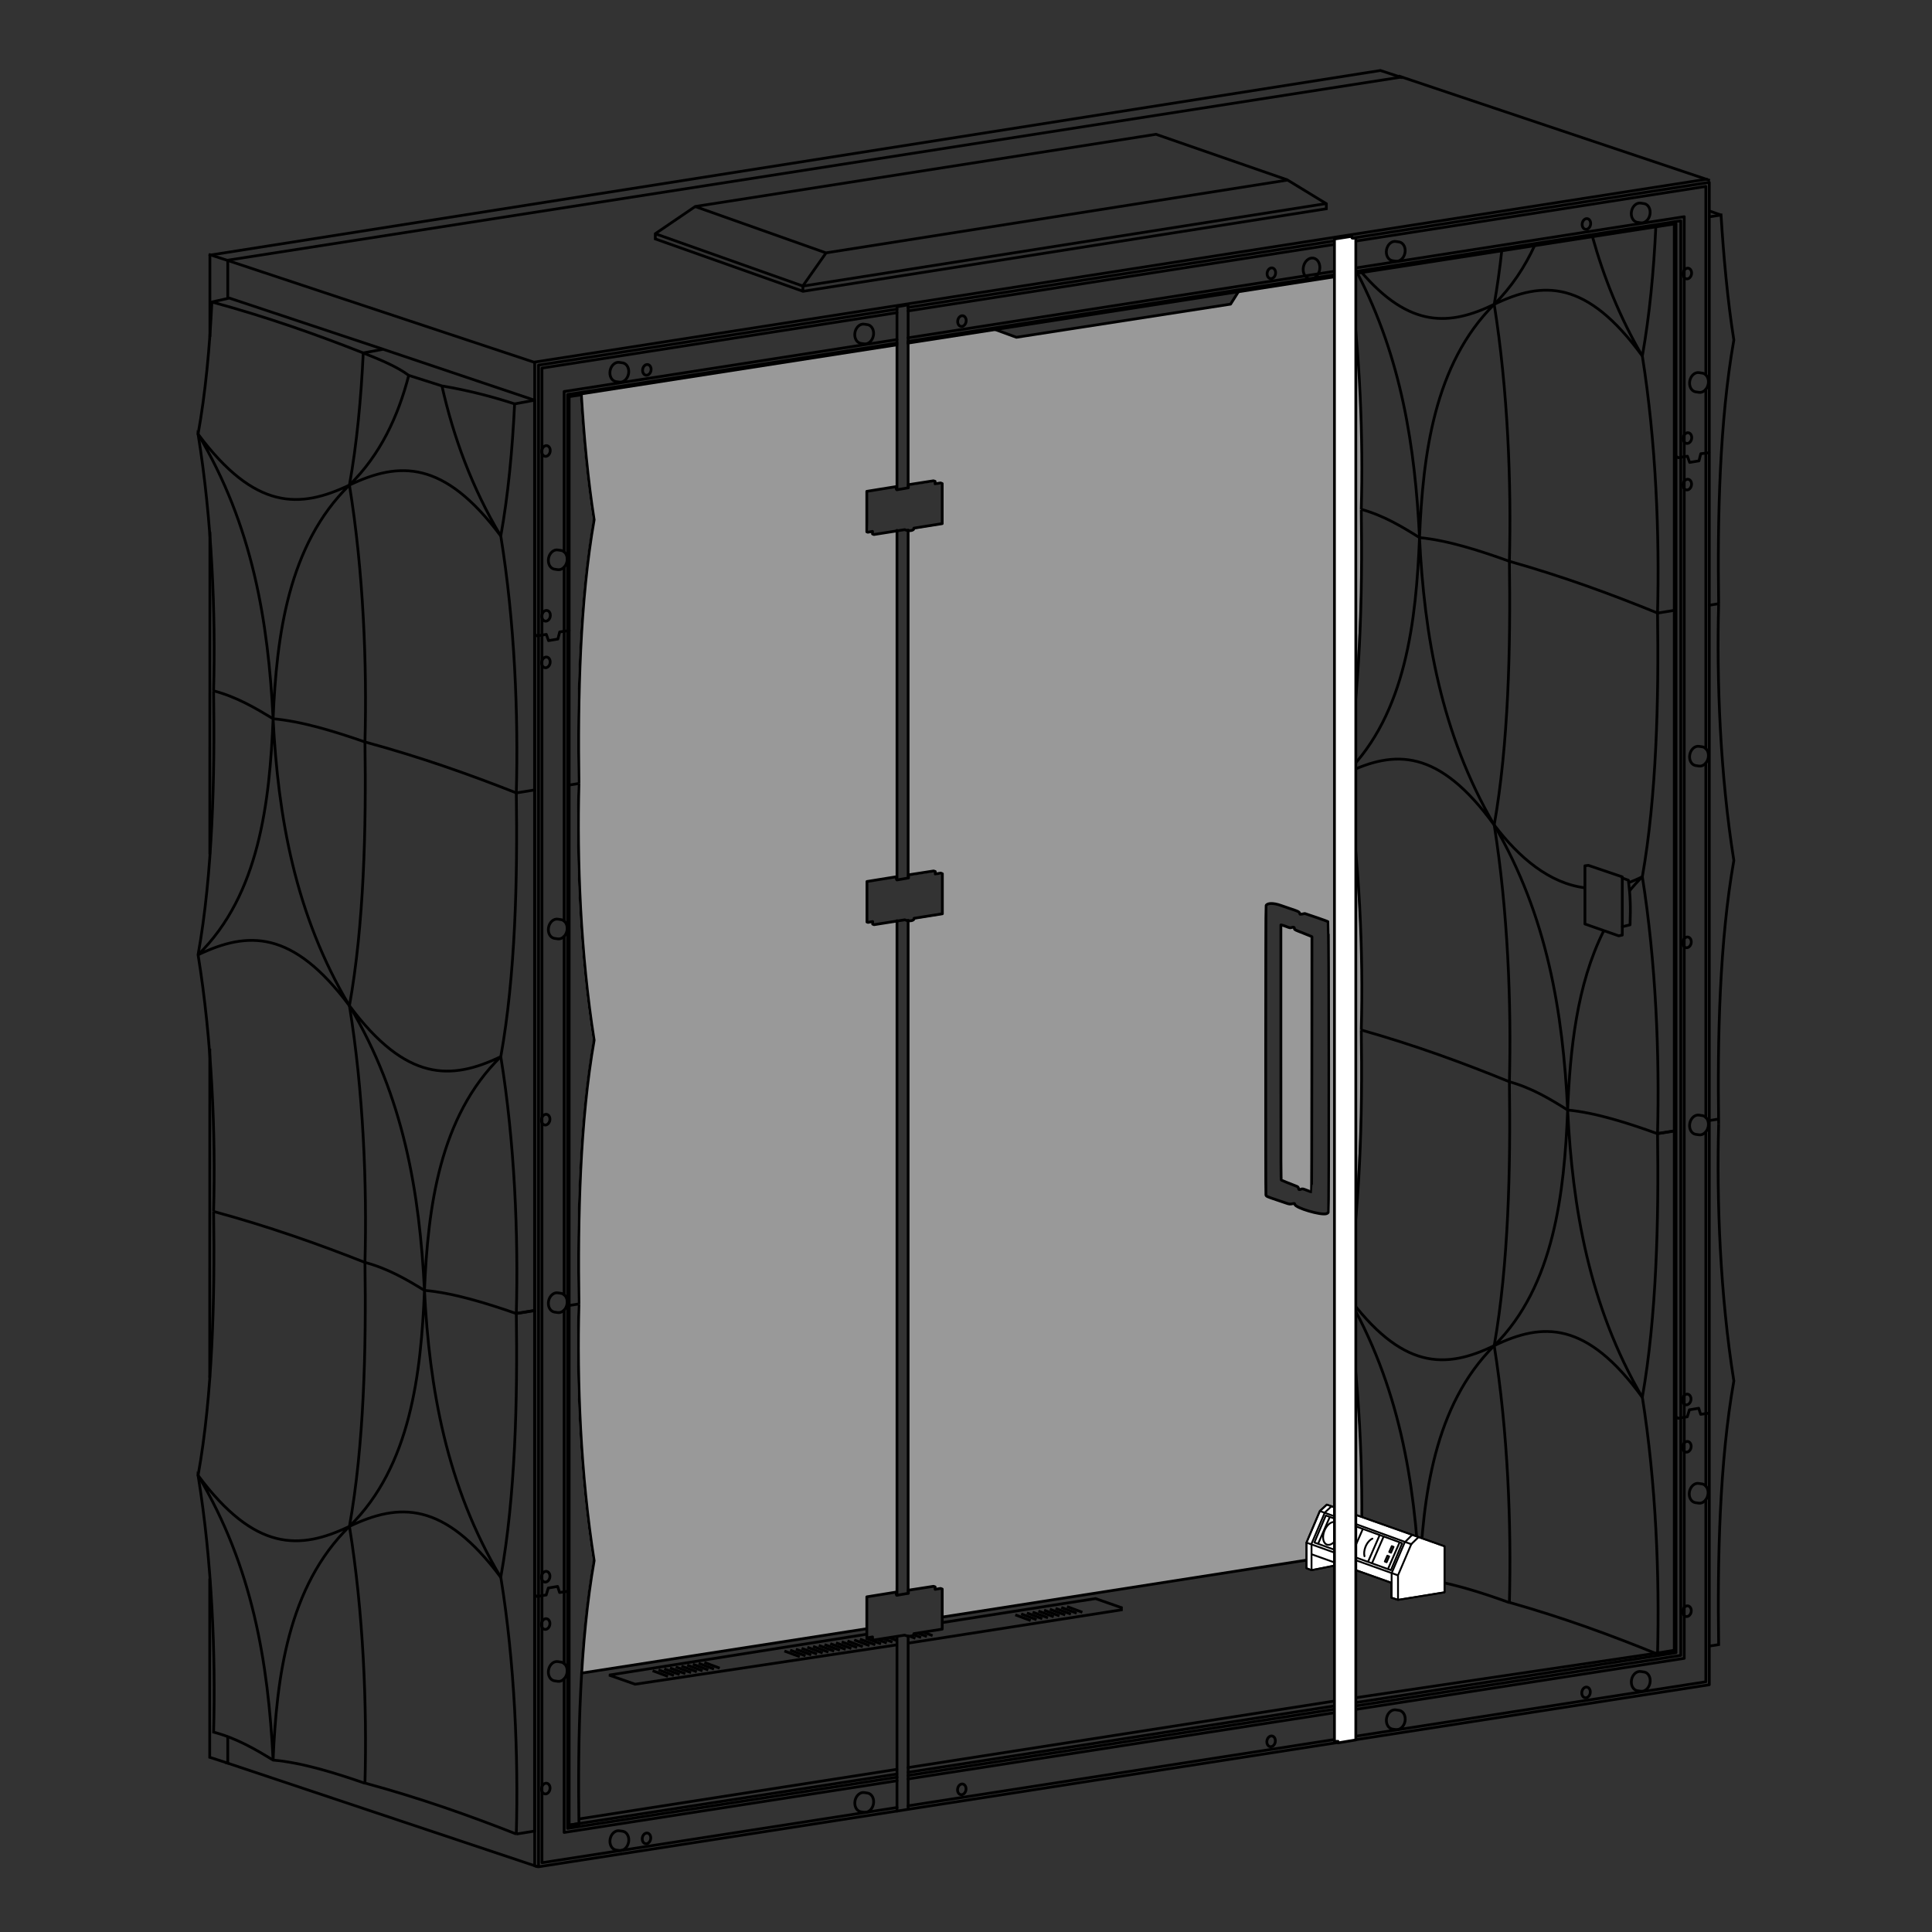<?xml version="1.0" encoding="UTF-8" standalone="no"?>
<!-- Created with Inkscape (http://www.inkscape.org/) -->

<svg
   width="210mm"
   height="210mm"
   viewBox="0 0 210 210"
   version="1.1"
   id="svg5"
   xml:space="preserve"
   xmlns="http://www.w3.org/2000/svg"
   xmlns:svg="http://www.w3.org/2000/svg"><rect x="0" y="0" width="210" height="210" fill="#333333" stroke="none"/><defs
     id="defs2"><rect
       x="13212.5"
       y="-1625"
       width="5687.5"
       height="1537.5"
       id="rect51593" /><rect
       x="13212.5"
       y="-1625"
       width="5687.5"
       height="1537.5"
       id="rect51593-3" /><rect
       x="13212.5"
       y="-1625"
       width="5687.5"
       height="1537.5"
       id="rect51593-0" /><rect
       x="13212.5"
       y="-1625"
       width="5687.5"
       height="1537.5"
       id="rect51593-6" /><rect
       x="13212.5"
       y="-1625"
       width="5687.5"
       height="1537.5"
       id="rect51593-7" /><rect
       x="13212.5"
       y="-1625"
       width="5687.5"
       height="1537.5"
       id="rect51593-01" /><pattern
       id="EMFhbasepattern"
       patternUnits="userSpaceOnUse"
       width="6"
       height="6"
       x="0"
       y="0" /></defs><g
     id="g20"
     transform="translate(-2286.31,-3246.046)"><path
       style="fill:none;stroke:#000000;stroke-width:0.3;stroke-linecap:butt;stroke-linejoin:miter;stroke-miterlimit:4;stroke-dasharray:none;stroke-opacity:1"
       d="m 2311.183,3437.729 -2.078,-0.673 v -19.425 m 0,-21.841 0.01,-35.754 m 0,-21.136 0.01,-35.049 m 0,-21.185 v -8.89 l 127.233,-20.067 2.406,0.794"
       id="path9099-0-5-05-8-9-9-3-8" /><path
       style="fill:none;stroke:#000000;stroke-width:0.3;stroke-linecap:butt;stroke-linejoin:miter;stroke-miterlimit:4;stroke-dasharray:none;stroke-opacity:1"
       d="m 2471.984,3311.847 1.136,-0.182"
       id="path40147-0-3-22-9-0-45-9-5-2-6-3-6-56" /><path
       style="fill:none;stroke:#000000;stroke-width:0.3;stroke-linecap:butt;stroke-linejoin:miter;stroke-miterlimit:4;stroke-dasharray:none;stroke-opacity:1"
       d="m 2473.12,3311.665 c -0.226,8.405 0.165,18.553 1.651,27.91 -1.547,8.781 -1.792,19.288 -1.651,28.661"
       id="path39215-0-9-7-3-6-0-1-2-6-2-2-2-4-7-5" /><path
       style="fill:none;stroke:#000000;stroke-width:0.3;stroke-linecap:butt;stroke-linejoin:miter;stroke-miterlimit:4;stroke-dasharray:none;stroke-opacity:1"
       d="m 2472.05,3367.851 1.106,-0.177"
       id="path40147-0-3-22-9-0-45-0-2-6-5-4-9-1-8" /><path
       style="fill:none;stroke:#000000;stroke-width:0.3;stroke-linecap:butt;stroke-linejoin:miter;stroke-miterlimit:4;stroke-dasharray:none;stroke-opacity:1"
       d="m 2472.014,3424.984 1.106,-0.177 c -0.141,-9.373 0.104,-19.88 1.651,-28.661 -1.486,-9.356 -1.877,-19.504 -1.651,-27.91"
       id="path40147-0-3-22-9-0-45-0-2-0-5-6-1-4-4-3" /><path
       style="fill:none;stroke:#000000;stroke-width:0.3;stroke-linecap:butt;stroke-linejoin:miter;stroke-miterlimit:4;stroke-dasharray:none;stroke-opacity:1"
       d="m 2473.12,3311.665 c -0.141,-9.373 0.104,-19.88 1.651,-28.661 -0.679,-4.274 -1.125,-9.222 -1.392,-13.584 l -1.365,0.204"
       id="path39215-0-9-7-3-6-0-1-70-4-5-0-9-7-7-4-9" /><path
       style="fill:none;stroke:#000000;stroke-width:0.3;stroke-linecap:butt;stroke-linejoin:miter;stroke-miterlimit:4;stroke-dasharray:none;stroke-opacity:1"
       d="m 2473.379,3269.42 -1.351,-0.474"
       id="path3335-6-2-0-6-4-6-4-4" /><path
       id="path6431-6-2-70-0-6-2-6-7-6-1"
       style="fill:#999999;fill-opacity:1;stroke:none;stroke-width:0.3;stroke-linecap:round;stroke-linejoin:round;stroke-miterlimit:4;stroke-dasharray:none"
       d="m 2432.588,3275.912 -0.123,139.188 1.802,-0.478 c 0.229,-8.371 -0.394,-19.029 -1.88,-28.386 1.547,-8.781 1.972,-18.881 1.832,-28.265 0.226,-8.416 -0.346,-18.971 -1.832,-28.328 1.547,-8.781 1.972,-18.881 1.832,-28.265 0.207,-7.713 0.29,-15.341 -1.346,-25.487 -4.469,-0.2 -0.235,1.44 -0.284,0.02 z m -1.253,0.263 -10.588,1.673 -0.707,1.275 -23.272,3.659 -2.317,-0.845 -9.348,1.44 -0.046,15.747 0.02,0.054 v -0.335 l 2.728,-0.423 0.176,0.06 v 0.269 l 0.597,-0.099 0.177,0.071 v 4.353 l -3.079,0.49 -0.621,0.264 v 37.715 l 0.04,0.045 v -0.335 l 2.728,-0.424 0.176,0.06 v 0.269 l 0.597,-0.099 0.176,0.071 v 4.353 l -3.078,0.49 -0.646,0.273 0.015,72.718 2.776,-0.471 0.082,0.364 0.716,-0.074 0.018,3.09 42.689,-6.674 z m -47.463,7.406 -34.516,5.296 c 0.285,4.327 0.718,9.456 1.397,13.729 -1.547,8.781 -1.792,19.288 -1.651,28.661 -0.226,8.405 0.165,18.553 1.651,27.909 -1.547,8.781 -1.792,19.288 -1.651,28.661 -0.226,8.405 0.165,18.553 1.651,27.91 -0.683,3.875 -1.068,7.862 -1.333,12.167 l 31.015,-4.856 0.124,-3.363 3.095,-0.575 0.231,-13.23 -0.04,-59.661 -2.645,0.371 v -0.315 l -0.619,0.089 v -4.444 l 3.199,-0.516 0.064,-37.61 -2.504,0.396 -0.152,-0.337 -0.517,0.146 -0.102,-4.5 3.199,-0.516 z m 40.464,60.658 c 0.279,0 0.64,0.061 1.03,0.197 0.296,0.104 0.665,0.231 0.82,0.283 1.243,0.419 1.205,0.399 1.284,0.672 0.01,0.026 0.114,0.022 0.272,-0.01 l 0.259,-0.053 1.248,0.421 c 0.686,0.232 1.268,0.446 1.292,0.475 0.067,0.082 0.082,31.41 0.015,31.57 -0.033,0.077 -0.1,0.129 -0.215,0.163 -0.608,0.183 -3.343,-0.627 -3.423,-1.014 -0.022,-0.107 -0.036,-0.114 -0.163,-0.088 -0.373,0.078 -0.415,0.074 -0.817,-0.065 -0.224,-0.078 -0.677,-0.231 -1.006,-0.34 -1.004,-0.334 -1.117,-0.385 -1.147,-0.515 -0.051,-0.228 -0.036,-31.353 0.015,-31.474 0.061,-0.144 0.257,-0.218 0.536,-0.223 z m 1.155,2.374 v 13.849 c 0,13.143 0,13.851 0.057,13.89 0.032,0.023 0.293,0.133 0.582,0.244 0.288,0.112 0.62,0.242 0.737,0.29 0.117,0.048 0.275,0.112 0.352,0.141 0.113,0.043 0.149,0.083 0.187,0.212 0.054,0.183 0.044,0.179 0.272,0.098 0.167,-0.06 0.188,-0.056 0.639,0.121 0.255,0.1 0.479,0.182 0.497,0.172 0.021,-0.01 0.031,-4.677 0.041,-13.869 l 0.01,-13.859 -0.074,-0.046 c -0.041,-0.025 -0.443,-0.188 -0.893,-0.362 -0.863,-0.334 -0.934,-0.368 -0.934,-0.462 0,-0.175 -0.073,-0.211 -0.278,-0.147 -0.192,0.061 -0.207,0.058 -0.627,-0.104 -0.237,-0.091 -0.462,-0.167 -0.5,-0.167 z" /><path
       style="fill:none;stroke:#000000;stroke-width:0.3;stroke-linecap:butt;stroke-linejoin:miter;stroke-miterlimit:4;stroke-dasharray:none;stroke-opacity:1"
       d="m 2310.791,3437.604 33.926,11.337 m 127.454,-183.28 -33.858,-11.363"
       id="path3335-8-24-8-4-8-5" /><path
       style="fill:none;stroke:#000000;stroke-width:0.3;stroke-linecap:butt;stroke-linejoin:miter;stroke-miterlimit:4;stroke-dasharray:none;stroke-opacity:1"
       d="m 2438.642,3254.42 -127.576,19.908 v 4.122 m 0,156.422 v 2.792"
       id="path3429-1-8-1-8-7-6" /><path
       style="fill:none;stroke:#000000;stroke-width:0.3;stroke-linecap:butt;stroke-linejoin:miter;stroke-miterlimit:4;stroke-dasharray:none;stroke-opacity:1"
       d="m 2311.081,3274.366 33.322,11.066"
       id="path3431-57-00-5-1-7-0-2" /><path
       style="fill:none;stroke:#000000;stroke-width:0.3;stroke-linecap:butt;stroke-linejoin:miter;stroke-miterlimit:4;stroke-dasharray:none;stroke-opacity:1"
       d="m 2349.604,3427.892 30.916,-4.812 m 8.189,-1.262 42.662,-6.67 m 2.331,-0.366 1.407,-0.221"
       id="path4863-9-6-5-0-3-2" /><path
       style="fill:none;stroke:#000000;stroke-width:0.3;stroke-linecap:butt;stroke-linejoin:miter;stroke-miterlimit:4;stroke-dasharray:none;stroke-opacity:1"
       d="m 2348.13,3415.882 v 28.555 l 0.989,-0.169"
       id="path14307-9-27-8-7-3-57-1-8-4-5" /><path
       style="fill:none;stroke:#000000;stroke-width:0.3;stroke-linecap:butt;stroke-linejoin:miter;stroke-miterlimit:4;stroke-dasharray:none;stroke-opacity:1"
       d="m 2311.081,3274.366 -2.078,-0.673"
       id="path9099-8-2-8-8-3-7" /><path
       style="fill:none;stroke:#000000;stroke-width:0.3;stroke-linecap:round;stroke-linejoin:round;stroke-miterlimit:4;stroke-dasharray:none"
       d="m 2428.363,3375.428 c -0.452,-0.177 -0.472,-0.18 -0.639,-0.121 -0.228,0.081 -0.218,0.085 -0.273,-0.098 -0.038,-0.129 -0.074,-0.169 -0.187,-0.212 -0.077,-0.029 -0.235,-0.092 -0.352,-0.14 -0.117,-0.048 -0.449,-0.178 -0.737,-0.29 -0.288,-0.112 -0.55,-0.222 -0.582,-0.244 -0.055,-0.039 -0.057,-0.747 -0.057,-13.89 v -13.849 h 0.069 c 0.038,0 0.263,0.076 0.5,0.167 0.42,0.162 0.435,0.164 0.627,0.104 0.205,-0.064 0.279,-0.027 0.279,0.148 0,0.093 0.071,0.128 0.934,0.462 0.451,0.174 0.853,0.337 0.893,0.361 l 0.074,0.046 -0.01,13.859 c -0.01,9.192 -0.02,13.863 -0.041,13.869 -0.018,0.01 -0.243,-0.072 -0.499,-0.172 z"
       id="path6433-9-8-3-9-3-6-6-1-3" /><path
       style="fill:none;stroke:#000000;stroke-width:0.3;stroke-linecap:round;stroke-linejoin:round;stroke-miterlimit:4;stroke-dasharray:none;stroke-opacity:1"
       d="m 2471.822,3265.524 -127.394,19.878 v 163.448 l 0.293,0.095"
       id="path3427-0-8-0-5-3-6-78" /><path
       style="fill:none;stroke:#000000;stroke-width:0.3;stroke-linecap:round;stroke-linejoin:round;stroke-miterlimit:4;stroke-dasharray:none;stroke-opacity:1"
       d="m 2344.437,3315.009 0.267,0.155 0.989,-0.163 0.241,0.679 1.015,-0.172 0.198,-0.774 1.023,-0.155"
       id="path3570-80-4-2-6-8-0-63" /><path
       style="fill:none;stroke:#000000;stroke-width:0.3;stroke-linecap:round;stroke-linejoin:round;stroke-miterlimit:4;stroke-dasharray:none;stroke-opacity:1"
       d="m 2344.426,3419.421 0.267,0.155 0.989,-0.163 0.224,-0.757 1.015,-0.172 0.215,0.662 1.023,-0.155"
       id="path3570-4-4-6-50-22-6-6-23" /><path
       style="fill:none;stroke:#000000;stroke-width:0.3;stroke-linecap:round;stroke-linejoin:round;stroke-miterlimit:4;stroke-dasharray:none;stroke-opacity:1"
       d="m 2468.468,3295.64 0.267,0.155 0.989,-0.163 0.241,0.679 1.015,-0.172 0.198,-0.774 0.895,-0.109"
       id="path3570-8-7-9-7-3-88-5-8" /><path
       style="fill:none;stroke:#000000;stroke-width:0.3;stroke-linecap:round;stroke-linejoin:round;stroke-miterlimit:4;stroke-dasharray:none;stroke-opacity:1"
       d="m 2468.457,3400.053 0.267,0.155 0.989,-0.163 0.224,-0.757 1.015,-0.172 0.215,0.662 0.886,-0.127"
       id="path3570-4-5-5-3-4-4-0-6-65" /><path
       style="fill:none;stroke:#000000;stroke-width:0.3;stroke-linecap:round;stroke-linejoin:round;stroke-miterlimit:4;stroke-dasharray:none;stroke-opacity:1"
       d="m 2385.023,3438.687 46.337,-7.216 m 2.33,-0.363 34.792,-5.418 v -155.329 l -34.788,5.409 m -2.336,0.363 -46.364,7.208 m -1.193,0.185 -35.624,5.539 v 155.359 l 35.614,-5.546"
       id="path3572-27-2-8-1-46-8-7" /><path
       style="fill:none;stroke:#000000;stroke-width:0.3;stroke-linecap:round;stroke-linejoin:round;stroke-miterlimit:4;stroke-dasharray:none;stroke-opacity:1"
       d="m 2458.961,3340.107 -0.377,0.048 v 6.324 l 3.673,1.289 0.389,-0.085 v -6.324 z"
       id="path4416-51-7-3-9-3-6-0" /><path
       style="fill:none;stroke:#000000;stroke-width:0.3;stroke-linecap:round;stroke-linejoin:round;stroke-miterlimit:4;stroke-dasharray:none;stroke-opacity:1"
       d="m 2462.64,3341.481 0.668,0.241 c 0.214,1.724 0.255,2.826 0.181,4.848 l -0.831,0.202"
       id="path4418-04-5-4-7-91-8-9" /><path
       style="fill:none;stroke:#000000;stroke-width:0.3;stroke-linecap:round;stroke-linejoin:round;stroke-miterlimit:4;stroke-dasharray:none;stroke-opacity:1"
       d="m 2394.47,3281.863 2.317,0.845 23.281,-3.603 0.815,-1.289"
       id="path4533-1-3-3-1-82-2-0" /><path
       style="fill:none;stroke:#000000;stroke-width:0.3;stroke-linecap:round;stroke-linejoin:round;stroke-miterlimit:4;stroke-dasharray:none;stroke-opacity:1"
       d="m 2349.421,3443.73 34.363,-5.363 m 1.236,-0.193 46.337,-7.232"
       id="path4535-2-5-2-7-6-4-1" /><path
       style="fill:none;stroke:#000000;stroke-width:0.3;stroke-linecap:round;stroke-linejoin:round;stroke-miterlimit:4;stroke-dasharray:none;stroke-opacity:1"
       d="m 2383.727,3298.937 -3.199,0.516 v 4.403 l 0.108,0.043 0.511,-0.091 v 0.274 l 0.152,0.064 3.348,-0.53 c 0.382,0.185 1.027,0.149 0.998,-0.164 l 3.079,-0.49 v -4.353 l -0.176,-0.071 -0.598,0.099 v -0.269 l -0.176,-0.06 -2.728,0.423 v 0.335 l -1.26,0.217 -0.055,-0.08 z"
       id="path4978-6-08-2-9-2-0-7" /><path
       style="fill:none;stroke:#000000;stroke-width:0.3;stroke-linecap:round;stroke-linejoin:round;stroke-miterlimit:4;stroke-dasharray:none;stroke-opacity:1"
       d="m 2383.744,3341.345 -3.199,0.516 v 4.403 l 0.108,0.043 0.511,-0.091 v 0.274 l 0.152,0.064 3.348,-0.53 c 0.382,0.185 1.027,0.149 0.998,-0.164 l 3.079,-0.49 v -4.353 l -0.176,-0.071 -0.598,0.099 v -0.269 l -0.176,-0.06 -2.728,0.423 v 0.335 l -1.26,0.217 -0.055,-0.08 z"
       id="path4978-8-3-2-8-1-9-6-0" /><path
       id="path8206-9-99-88-41-7-37-1-7-8-0"
       style="fill:none;stroke:#000000;stroke-width:0.3;stroke-linecap:round;stroke-linejoin:round;stroke-miterlimit:4;stroke-dasharray:none"
       d="m 2439.028,3433.154 c -0.111,0.566 -0.557,0.959 -1.005,0.89 -0.01,0 -0.368,-0.053 -0.376,-0.055 -0.455,-0.086 -0.733,-0.623 -0.621,-1.198 0.112,-0.576 0.573,-0.972 1.028,-0.886 0.013,0 0.377,0.055 0.388,0.059 0.434,0.106 0.695,0.63 0.586,1.19 z" /><path
       id="path8206-9-99-88-9-25-1-53-5-0-6-94"
       style="fill:none;stroke:#000000;stroke-width:0.3;stroke-linecap:round;stroke-linejoin:round;stroke-miterlimit:4;stroke-dasharray:none"
       d="m 2465.655,3428.984 c -0.11,0.566 -0.557,0.959 -1.005,0.89 -0.01,0 -0.368,-0.053 -0.376,-0.055 -0.455,-0.086 -0.733,-0.623 -0.621,-1.198 0.112,-0.576 0.573,-0.972 1.028,-0.886 0.012,0 0.376,0.055 0.388,0.058 0.434,0.106 0.695,0.63 0.586,1.19 z" /><path
       id="path8206-9-99-88-8-43-5-17-6-9-3-2"
       style="fill:none;stroke:#000000;stroke-width:0.3;stroke-linecap:round;stroke-linejoin:round;stroke-miterlimit:4;stroke-dasharray:none"
       d="m 2354.633,3446.296 c -0.11,0.566 -0.557,0.959 -1.005,0.89 -0.01,0 -0.368,-0.053 -0.375,-0.055 -0.455,-0.086 -0.733,-0.623 -0.621,-1.198 0.112,-0.576 0.572,-0.972 1.028,-0.886 0.012,0 0.376,0.055 0.388,0.058 0.434,0.106 0.695,0.63 0.586,1.19 z" /><path
       id="path8206-9-99-88-6-31-1-4-9-7-4-0"
       style="fill:none;stroke:#000000;stroke-width:0.3;stroke-linecap:round;stroke-linejoin:round;stroke-miterlimit:4;stroke-dasharray:none"
       d="m 2381.248,3442.143 c -0.11,0.566 -0.557,0.959 -1.005,0.89 -0.01,0 -0.368,-0.053 -0.375,-0.055 -0.455,-0.086 -0.733,-0.623 -0.621,-1.198 0.112,-0.575 0.572,-0.972 1.028,-0.886 0.012,0 0.376,0.055 0.388,0.059 0.434,0.106 0.695,0.63 0.586,1.19 z" /><path
       id="path8206-9-99-88-61-14-1-46-8-40-0-9"
       style="fill:none;stroke:#000000;stroke-width:0.3;stroke-linecap:round;stroke-linejoin:round;stroke-miterlimit:4;stroke-dasharray:none"
       d="m 2439.023,3273.545 c -0.11,0.566 -0.557,0.959 -1.005,0.89 -0.01,0 -0.368,-0.053 -0.375,-0.055 -0.455,-0.086 -0.733,-0.623 -0.621,-1.198 0.112,-0.575 0.572,-0.972 1.028,-0.886 0.012,0 0.376,0.055 0.388,0.058 0.434,0.106 0.695,0.63 0.586,1.19 z" /><path
       id="path8206-9-99-88-9-5-06-6-68-33-10-1-976"
       style="fill:none;stroke:#000000;stroke-width:0.3;stroke-linecap:round;stroke-linejoin:round;stroke-miterlimit:4;stroke-dasharray:none"
       d="m 2465.65,3269.375 c -0.11,0.566 -0.557,0.959 -1.005,0.89 -0.01,0 -0.368,-0.053 -0.376,-0.055 -0.455,-0.086 -0.733,-0.622 -0.621,-1.198 0.112,-0.575 0.572,-0.972 1.028,-0.886 0.012,0 0.377,0.055 0.388,0.059 0.434,0.107 0.695,0.63 0.586,1.19 z" /><path
       id="path8206-9-99-88-8-4-6-1-4-8-23-9-1"
       style="fill:none;stroke:#000000;stroke-width:0.3;stroke-linecap:round;stroke-linejoin:round;stroke-miterlimit:4;stroke-dasharray:none"
       d="m 2354.628,3286.687 c -0.11,0.566 -0.557,0.959 -1.005,0.89 -0.01,0 -0.368,-0.053 -0.375,-0.055 -0.455,-0.086 -0.733,-0.623 -0.621,-1.198 0.112,-0.575 0.572,-0.972 1.028,-0.886 0.012,0 0.377,0.055 0.388,0.059 0.434,0.106 0.695,0.63 0.586,1.19 z" /><path
       id="path8206-9-99-88-8-4-0-0-2-3-0-48-7-41"
       style="fill:none;stroke:#000000;stroke-width:0.3;stroke-linecap:round;stroke-linejoin:round;stroke-miterlimit:4;stroke-dasharray:none"
       d="m 2347.938,3307.075 c -0.11,0.566 -0.557,0.959 -1.005,0.89 -0.01,0 -0.368,-0.053 -0.375,-0.055 -0.455,-0.086 -0.733,-0.623 -0.621,-1.198 0.112,-0.575 0.572,-0.972 1.028,-0.886 0.012,0 0.376,0.056 0.388,0.059 0.434,0.107 0.695,0.63 0.586,1.19 z" /><path
       id="path8206-9-99-88-8-4-4-1-5-8-2-7-7-6"
       style="fill:none;stroke:#000000;stroke-width:0.3;stroke-linecap:round;stroke-linejoin:round;stroke-miterlimit:4;stroke-dasharray:none"
       d="m 2347.938,3347.206 c -0.11,0.566 -0.557,0.959 -1.005,0.89 -0.01,0 -0.368,-0.053 -0.375,-0.055 -0.455,-0.086 -0.733,-0.623 -0.621,-1.198 0.112,-0.576 0.572,-0.972 1.028,-0.886 0.012,0 0.376,0.055 0.388,0.059 0.434,0.106 0.695,0.63 0.586,1.19 z" /><path
       id="path8206-9-99-88-8-4-2-0-24-10-97-7-5-1"
       style="fill:none;stroke:#000000;stroke-width:0.3;stroke-linecap:round;stroke-linejoin:round;stroke-miterlimit:4;stroke-dasharray:none"
       d="m 2347.938,3387.825 c -0.11,0.566 -0.557,0.959 -1.005,0.89 -0.01,0 -0.368,-0.053 -0.375,-0.055 -0.455,-0.086 -0.733,-0.623 -0.621,-1.198 0.112,-0.575 0.572,-0.972 1.028,-0.886 0.012,0 0.376,0.056 0.388,0.059 0.434,0.106 0.695,0.63 0.586,1.19 z" /><path
       id="path8206-9-99-88-8-4-07-5-8-15-0-29-4-7"
       style="fill:none;stroke:#000000;stroke-width:0.3;stroke-linecap:round;stroke-linejoin:round;stroke-miterlimit:4;stroke-dasharray:none"
       d="m 2347.938,3427.908 c -0.11,0.566 -0.557,0.959 -1.005,0.89 -0.01,0 -0.368,-0.053 -0.375,-0.055 -0.455,-0.086 -0.733,-0.623 -0.621,-1.198 0.112,-0.576 0.572,-0.972 1.028,-0.886 0.012,0 0.376,0.055 0.388,0.059 0.434,0.106 0.695,0.63 0.586,1.19 z" /><path
       id="path8206-9-99-88-8-4-0-8-39-1-0-4-92-9-5"
       style="fill:none;stroke:#000000;stroke-width:0.3;stroke-linecap:round;stroke-linejoin:round;stroke-miterlimit:4;stroke-dasharray:none"
       d="m 2471.949,3408.54 c -0.111,0.566 -0.557,0.959 -1.005,0.89 -0.01,0 -0.368,-0.053 -0.375,-0.055 -0.455,-0.086 -0.733,-0.623 -0.621,-1.198 0.112,-0.576 0.573,-0.972 1.028,-0.886 0.012,0 0.377,0.055 0.388,0.058 0.434,0.107 0.695,0.63 0.586,1.19 z" /><path
       id="path8206-9-99-88-8-4-4-2-1-0-2-1-9-7-4"
       style="fill:none;stroke:#000000;stroke-width:0.3;stroke-linecap:round;stroke-linejoin:round;stroke-miterlimit:4;stroke-dasharray:none"
       d="m 2471.985,3287.802 c -0.11,0.566 -0.557,0.959 -1.005,0.89 -0.01,0 -0.368,-0.053 -0.375,-0.055 -0.455,-0.086 -0.733,-0.623 -0.621,-1.198 0.112,-0.576 0.573,-0.972 1.028,-0.886 0.012,0 0.376,0.055 0.388,0.058 0.434,0.106 0.695,0.63 0.586,1.19 z" /><path
       id="path8206-9-99-88-8-4-2-2-1-7-5-56-3-0-0"
       style="fill:none;stroke:#000000;stroke-width:0.3;stroke-linecap:round;stroke-linejoin:round;stroke-miterlimit:4;stroke-dasharray:none"
       d="m 2471.985,3328.422 c -0.11,0.566 -0.557,0.959 -1.005,0.89 -0.01,0 -0.368,-0.053 -0.375,-0.055 -0.455,-0.086 -0.733,-0.623 -0.621,-1.198 0.112,-0.575 0.573,-0.972 1.028,-0.886 0.012,0 0.376,0.055 0.388,0.058 0.434,0.106 0.695,0.63 0.586,1.19 z" /><path
       id="path8206-9-99-88-8-4-07-1-4-3-9-9-61-9-19"
       style="fill:none;stroke:#000000;stroke-width:0.3;stroke-linecap:round;stroke-linejoin:round;stroke-miterlimit:4;stroke-dasharray:none"
       d="m 2471.985,3368.505 c -0.11,0.566 -0.557,0.959 -1.005,0.89 -0.01,0 -0.368,-0.053 -0.375,-0.055 -0.455,-0.086 -0.733,-0.622 -0.621,-1.198 0.112,-0.575 0.573,-0.972 1.028,-0.886 0.012,0 0.376,0.056 0.388,0.059 0.434,0.106 0.695,0.63 0.586,1.19 z" /><path
       id="path8206-9-99-88-6-6-7-1-5-1-4-6-94"
       style="fill:none;stroke:#000000;stroke-width:0.3;stroke-linecap:round;stroke-linejoin:round;stroke-miterlimit:4;stroke-dasharray:none"
       d="m 2381.243,3282.534 c -0.11,0.566 -0.557,0.959 -1.005,0.89 -0.01,0 -0.368,-0.053 -0.375,-0.055 -0.455,-0.086 -0.733,-0.623 -0.621,-1.198 0.112,-0.575 0.572,-0.972 1.028,-0.886 0.012,0 0.377,0.056 0.388,0.059 0.434,0.106 0.695,0.63 0.586,1.19 z" /><ellipse
       style="fill:none;stroke:#000000;stroke-width:0.3;stroke-linecap:round;stroke-linejoin:round;stroke-miterlimit:4;stroke-dasharray:none"
       id="path8206-9-991-31-0-7-9-56-7-8"
       cx="2997.944"
       cy="2926.608"
       rx="0.458"
       ry="0.588"
       transform="matrix(0.982,0.189,-0.189,0.982,0,0)" /><ellipse
       style="fill:none;stroke:#000000;stroke-width:0.3;stroke-linecap:round;stroke-linejoin:round;stroke-miterlimit:4;stroke-dasharray:none"
       id="path8206-9-991-0-1-4-8-0-71-1-4"
       cx="2965.299"
       cy="2938.32"
       rx="0.458"
       ry="0.588"
       transform="matrix(0.982,0.189,-0.189,0.982,0,0)" /><ellipse
       style="fill:none;stroke:#000000;stroke-width:0.3;stroke-linecap:round;stroke-linejoin:round;stroke-miterlimit:4;stroke-dasharray:none"
       id="path8206-9-991-3-5-3-4-4-03-3-1"
       cx="3029.972"
       cy="2915.128"
       rx="0.458"
       ry="0.588"
       transform="matrix(0.982,0.189,-0.189,0.982,0,0)" /><ellipse
       style="fill:none;stroke:#000000;stroke-width:0.3;stroke-linecap:round;stroke-linejoin:round;stroke-miterlimit:4;stroke-dasharray:none"
       id="path8206-9-991-36-7-8-6-2-1-8-5"
       cx="3062.582"
       cy="2903.44"
       rx="0.458"
       ry="0.588"
       transform="matrix(0.982,0.189,-0.189,0.982,0,0)" /><ellipse
       style="fill:none;stroke:#000000;stroke-width:0.3;stroke-linecap:round;stroke-linejoin:round;stroke-miterlimit:4;stroke-dasharray:none"
       id="path8206-9-991-1-26-9-6-9-4-2-1"
       cx="3071.692"
       cy="2892.694"
       rx="0.458"
       ry="0.588"
       transform="matrix(0.982,0.189,-0.189,0.982,0,0)" /><ellipse
       style="fill:none;stroke:#000000;stroke-width:0.3;stroke-linecap:round;stroke-linejoin:round;stroke-miterlimit:4;stroke-dasharray:none"
       id="path8206-9-991-2-2-3-8-0-2-0-11"
       cx="3068.301"
       cy="2875.151"
       rx="0.458"
       ry="0.588"
       transform="matrix(0.982,0.189,-0.189,0.982,0,0)" /><ellipse
       style="fill:none;stroke:#000000;stroke-width:0.3;stroke-linecap:round;stroke-linejoin:round;stroke-miterlimit:4;stroke-dasharray:none"
       id="path8206-9-991-7-4-75-6-4-1-3-4"
       cx="3067.314"
       cy="2870.104"
       rx="0.458"
       ry="0.588"
       transform="matrix(0.982,0.189,-0.189,0.982,0,0)" /><ellipse
       style="fill:none;stroke:#000000;stroke-width:0.3;stroke-linecap:round;stroke-linejoin:round;stroke-miterlimit:4;stroke-dasharray:none"
       id="path8206-9-991-01-2-1-5-9-0-1-4"
       cx="3057.952"
       cy="2821.308"
       rx="0.458"
       ry="0.588"
       transform="matrix(0.982,0.189,-0.189,0.982,0,0)" /><ellipse
       style="fill:none;stroke:#000000;stroke-width:0.3;stroke-linecap:round;stroke-linejoin:round;stroke-miterlimit:4;stroke-dasharray:none"
       id="path8206-9-991-33-7-38-1-98-05-4-20"
       cx="3048.578"
       cy="2772.443"
       rx="0.458"
       ry="0.588"
       transform="matrix(0.982,0.189,-0.189,0.982,0,0)" /><ellipse
       style="fill:none;stroke:#000000;stroke-width:0.3;stroke-linecap:round;stroke-linejoin:round;stroke-miterlimit:4;stroke-dasharray:none"
       id="path8206-9-991-6-2-4-1-4-98-8-62"
       cx="3047.64"
       cy="2767.474"
       rx="0.458"
       ry="0.588"
       transform="matrix(0.982,0.189,-0.189,0.982,0,0)" /><ellipse
       style="fill:none;stroke:#000000;stroke-width:0.3;stroke-linecap:round;stroke-linejoin:round;stroke-miterlimit:4;stroke-dasharray:none"
       id="path8206-9-991-5-99-7-6-3-9-3-0"
       cx="3044.247"
       cy="2749.913"
       rx="0.458"
       ry="0.588"
       transform="matrix(0.982,0.189,-0.189,0.982,0,0)" /><ellipse
       style="fill:none;stroke:#000000;stroke-width:0.3;stroke-linecap:round;stroke-linejoin:round;stroke-miterlimit:4;stroke-dasharray:none"
       id="path8206-9-991-20-83-4-8-7-3-9-2"
       cx="3032.456"
       cy="2746.698"
       rx="0.458"
       ry="0.588"
       transform="matrix(0.982,0.189,-0.189,0.982,0,0)" /><ellipse
       style="fill:none;stroke:#000000;stroke-width:0.3;stroke-linecap:round;stroke-linejoin:round;stroke-miterlimit:4;stroke-dasharray:none"
       id="path8206-9-991-15-3-5-2-2-2-4-1"
       cx="2999.841"
       cy="2758.43"
       rx="0.458"
       ry="0.588"
       transform="matrix(0.982,0.189,-0.189,0.982,0,0)" /><ellipse
       style="fill:none;stroke:#000000;stroke-width:0.3;stroke-linecap:round;stroke-linejoin:round;stroke-miterlimit:4;stroke-dasharray:none"
       id="path8206-9-991-19-7-95-4-3-1-0-01"
       cx="3007.878"
       cy="2762.477"
       rx="0.898"
       ry="1.143"
       transform="matrix(0.982,0.187,-0.19,0.982,0,0)" /><ellipse
       style="fill:none;stroke:#000000;stroke-width:0.3;stroke-linecap:round;stroke-linejoin:round;stroke-miterlimit:4;stroke-dasharray:none"
       id="path8206-9-991-54-31-0-93-01-2-6-5"
       cx="2967.797"
       cy="2769.89"
       rx="0.458"
       ry="0.588"
       transform="matrix(0.982,0.189,-0.189,0.982,0,0)" /><ellipse
       style="fill:none;stroke:#000000;stroke-width:0.3;stroke-linecap:round;stroke-linejoin:round;stroke-miterlimit:4;stroke-dasharray:none"
       id="path8206-9-991-30-36-0-6-8-65-5-3"
       cx="2935.169"
       cy="2781.57"
       rx="0.458"
       ry="0.588"
       transform="matrix(0.982,0.189,-0.189,0.982,0,0)" /><ellipse
       style="fill:none;stroke:#000000;stroke-width:0.3;stroke-linecap:round;stroke-linejoin:round;stroke-miterlimit:4;stroke-dasharray:none"
       id="path8206-9-991-4-9-0-8-71-5-7-59"
       cx="2926.07"
       cy="2792.302"
       rx="0.458"
       ry="0.588"
       transform="matrix(0.982,0.189,-0.189,0.982,0,0)" /><ellipse
       style="fill:none;stroke:#000000;stroke-width:0.3;stroke-linecap:round;stroke-linejoin:round;stroke-miterlimit:4;stroke-dasharray:none"
       id="path8206-9-991-74-6-7-6-2-7-7-6"
       cx="2929.467"
       cy="2809.889"
       rx="0.458"
       ry="0.588"
       transform="matrix(0.982,0.189,-0.189,0.982,0,0)" /><ellipse
       style="fill:none;stroke:#000000;stroke-width:0.3;stroke-linecap:round;stroke-linejoin:round;stroke-miterlimit:4;stroke-dasharray:none"
       id="path8206-9-991-55-4-3-7-4-2-5-0"
       cx="2930.406"
       cy="2814.867"
       rx="0.458"
       ry="0.588"
       transform="matrix(0.982,0.189,-0.189,0.982,0,0)" /><ellipse
       style="fill:none;stroke:#000000;stroke-width:0.3;stroke-linecap:round;stroke-linejoin:round;stroke-miterlimit:4;stroke-dasharray:none"
       id="path8206-9-991-28-04-19-2-7-96-4-90"
       cx="2939.774"
       cy="2863.678"
       rx="0.458"
       ry="0.588"
       transform="matrix(0.982,0.189,-0.189,0.982,0,0)" /><ellipse
       style="fill:none;stroke:#000000;stroke-width:0.3;stroke-linecap:round;stroke-linejoin:round;stroke-miterlimit:4;stroke-dasharray:none"
       id="path8206-9-991-71-47-7-4-1-4-7-2"
       cx="2949.163"
       cy="2912.461"
       rx="0.458"
       ry="0.588"
       transform="matrix(0.982,0.189,-0.189,0.982,0,0)" /><ellipse
       style="fill:none;stroke:#000000;stroke-width:0.3;stroke-linecap:round;stroke-linejoin:round;stroke-miterlimit:4;stroke-dasharray:none"
       id="path8206-9-991-58-7-5-8-4-2-1-61"
       cx="2950.133"
       cy="2917.513"
       rx="0.458"
       ry="0.588"
       transform="matrix(0.982,0.189,-0.189,0.982,0,0)" /><ellipse
       style="fill:none;stroke:#000000;stroke-width:0.3;stroke-linecap:round;stroke-linejoin:round;stroke-miterlimit:4;stroke-dasharray:none"
       id="path8206-9-991-8-84-9-3-9-86-3-47"
       cx="2953.527"
       cy="2935.071"
       rx="0.458"
       ry="0.588"
       transform="matrix(0.982,0.189,-0.189,0.982,0,0)" /><path
       style="color:#000000;fill:none;stroke:#000000;stroke-width:0.3;stroke-linecap:round;stroke-linejoin:round;stroke-miterlimit:4;stroke-dasharray:none"
       d="m 2385.019,3442.71 46.732,-7.266 m 1.94,-0.302 38.411,-5.972 V 3265.868 l -0.217,0.034 -38.566,6.02 m -1.956,0.306 -46.35,7.234 m -1.209,0.189 -38.96,6.082 v 163.223 l 38.971,-6.059 m 0,-0.382 -38.596,6.001 v -162.461 l 38.582,-6.023 m 1.219,-0.19 46.343,-7.234 m 2.326,-0.362 38.037,-5.939 v 20.487 m 0,1.565 v 39.067 m 0,1.565 v 38.52 m 0,1.565 v 38.508 m 0,1.475 v 19.789 l -38.031,5.913 m -2.33,0.362 -46.344,7.206"
       id="path12277-81-4-0-7-1-9-7" /><path
       style="color:#000000;fill:none;stroke:#000000;stroke-width:0.3;stroke-linecap:round;stroke-linejoin:round;stroke-miterlimit:4;stroke-dasharray:none"
       d="m 2385.019,3439.409 46.342,-7.199 m 2.327,-0.361 35.691,-5.549 v -156.7 l -0.218,0.034 -35.473,5.536 m -2.326,0.364 -46.349,7.233 m -1.209,0.189 -36.176,5.646 v 17.43 m 0,1.66 v 38.465 m 0,1.677 v 38.955 m 0,1.66 v 38.422 m 0,1.66 v 16.694 l 36.186,-5.623 m 0,-0.381 -35.809,5.564 v -155.857 l 35.804,-5.588 m 1.203,-0.188 46.35,-7.235 m 2.326,-0.363 35.314,-5.51 v 155.937 l -35.316,5.489 m -2.321,0.361 -46.346,7.203"
       id="path12277-8-1-5-3-9-83-6-08" /><path
       style="fill:none;stroke:#000000;stroke-width:0.3;stroke-linecap:round;stroke-linejoin:round;stroke-miterlimit:4;stroke-dasharray:none;stroke-opacity:1"
       d="m 2383.729,3419.099 -3.199,0.516 v 4.403 l 0.108,0.043 0.511,-0.091 v 0.274 l 0.152,0.064 3.348,-0.53 c 0.382,0.185 1.027,0.149 0.998,-0.163 l 3.079,-0.49 v -4.353 l -0.176,-0.071 -0.598,0.099 v -0.269 l -0.176,-0.06 -2.728,0.423 v 0.335 l -1.26,0.217 -0.055,-0.079 z"
       id="path4978-8-6-7-7-47-74-0-3-4-6-3" /><path
       style="fill:none;stroke:#000000;stroke-width:0.3;stroke-linecap:round;stroke-linejoin:round;stroke-miterlimit:4;stroke-dasharray:none;stroke-opacity:1"
       d="m 2383.809,3303.694 v 37.936 m 0,4.487 v 73.314 m 0,4.5 v 18.976 l 1.21,-0.198 v -18.815 m 0,-4.67 v -73.138 m 0,-4.658 v -37.761 m 0,-4.657 v -19.744 l -0.099,-0.069 -1.112,0.196 v 19.844"
       id="path5557-2-9-8-5-4-0-3-0-3" /><path
       style="fill:none;stroke:#000000;stroke-width:0.3;stroke-linecap:round;stroke-linejoin:round;stroke-dasharray:none;stroke-opacity:1"
       d="m 2468.297,3270.436 v 154.985 l -1.593,0.264 -33.029,4.895"
       id="path39915-8-7-7-3-65-5-4-54" /><path
       style="fill:none;stroke:#000000;stroke-width:0.3;stroke-linecap:butt;stroke-linejoin:miter;stroke-miterlimit:4;stroke-dasharray:none;stroke-opacity:1"
       d="m 2380.507,3423.68 -27.993,4.443 2.83,0.991 28.494,-4.286 m 1.241,-0.187 1.192,-0.186 15.524,-2.426 6.407,-1.001 v -0.237 l -2.809,-0.985 -3.594,0.557 -13.064,2.051"
       id="path19483-3-4-2-9-1-8-5-5" /><path
       style="fill:none;stroke:#000000;stroke-width:0.3;stroke-linecap:butt;stroke-linejoin:miter;stroke-miterlimit:4;stroke-dasharray:none;stroke-opacity:1"
       d="m 2396.668,3421.573 1.668,0.619"
       id="path20305-6-2-5-7-2-4-0-6-9" /><path
       style="fill:none;stroke:#000000;stroke-width:0.3;stroke-linecap:butt;stroke-linejoin:miter;stroke-miterlimit:4;stroke-dasharray:none;stroke-opacity:1"
       d="m 2371.572,3425.504 1.668,0.619"
       id="path20305-6-8-1-3-7-4-9-06-5-84" /><path
       style="fill:none;stroke:#000000;stroke-width:0.3;stroke-linecap:butt;stroke-linejoin:miter;stroke-miterlimit:4;stroke-dasharray:none;stroke-opacity:1"
       d="m 2372.195,3425.41 1.668,0.619"
       id="path20305-8-7-6-2-7-8-17-9-4-9-7" /><path
       style="fill:none;stroke:#000000;stroke-width:0.3;stroke-linecap:butt;stroke-linejoin:miter;stroke-miterlimit:4;stroke-dasharray:none;stroke-opacity:1"
       d="m 2372.818,3425.306 1.668,0.619"
       id="path20305-2-1-9-6-2-7-4-0-4-5-6" /><path
       style="fill:none;stroke:#000000;stroke-width:0.3;stroke-linecap:butt;stroke-linejoin:miter;stroke-miterlimit:4;stroke-dasharray:none;stroke-opacity:1"
       d="m 2373.441,3425.212 1.668,0.619"
       id="path20305-8-9-5-6-8-1-7-4-1-7-3-3" /><path
       style="fill:none;stroke:#000000;stroke-width:0.3;stroke-linecap:butt;stroke-linejoin:miter;stroke-miterlimit:4;stroke-dasharray:none;stroke-opacity:1"
       d="m 2374.064,3425.098 1.668,0.619"
       id="path20305-85-7-9-63-9-7-9-3-1-1-3" /><path
       style="fill:none;stroke:#000000;stroke-width:0.3;stroke-linecap:butt;stroke-linejoin:miter;stroke-miterlimit:4;stroke-dasharray:none;stroke-opacity:1"
       d="m 2374.687,3425.004 1.668,0.619"
       id="path20305-8-4-9-0-7-9-4-7-6-8-2-6" /><path
       style="fill:none;stroke:#000000;stroke-width:0.3;stroke-linecap:butt;stroke-linejoin:miter;stroke-miterlimit:4;stroke-dasharray:none;stroke-opacity:1"
       d="m 2375.31,3424.9 1.668,0.619"
       id="path20305-2-0-3-1-4-9-5-4-6-55-9-999" /><path
       style="fill:none;stroke:#000000;stroke-width:0.3;stroke-linecap:butt;stroke-linejoin:miter;stroke-miterlimit:4;stroke-dasharray:none;stroke-opacity:1"
       d="m 2375.933,3424.806 1.668,0.619"
       id="path20305-8-9-1-6-2-96-9-0-5-6-6-0-73" /><path
       style="fill:none;stroke:#000000;stroke-width:0.3;stroke-linecap:butt;stroke-linejoin:miter;stroke-miterlimit:4;stroke-dasharray:none;stroke-opacity:1"
       d="m 2376.556,3424.706 1.668,0.619"
       id="path20305-3-0-2-9-8-3-6-4-06-0-7" /><path
       style="fill:none;stroke:#000000;stroke-width:0.3;stroke-linecap:butt;stroke-linejoin:miter;stroke-miterlimit:4;stroke-dasharray:none;stroke-opacity:1"
       d="m 2377.179,3424.612 1.668,0.619"
       id="path20305-8-6-9-2-0-1-7-4-2-24-4-32" /><path
       style="fill:none;stroke:#000000;stroke-width:0.3;stroke-linecap:butt;stroke-linejoin:miter;stroke-miterlimit:4;stroke-dasharray:none;stroke-opacity:1"
       d="m 2397.308,3421.475 1.668,0.619"
       id="path20305-8-7-6-2-7-8-17-9-5-75-8-0" /><path
       style="fill:none;stroke:#000000;stroke-width:0.3;stroke-linecap:butt;stroke-linejoin:miter;stroke-miterlimit:4;stroke-dasharray:none;stroke-opacity:1"
       d="m 2397.93,3421.371 1.668,0.619"
       id="path20305-2-1-9-6-2-7-4-0-3-34-3-23" /><path
       style="fill:none;stroke:#000000;stroke-width:0.3;stroke-linecap:butt;stroke-linejoin:miter;stroke-miterlimit:4;stroke-dasharray:none;stroke-opacity:1"
       d="m 2398.553,3421.277 1.668,0.619"
       id="path20305-8-9-5-6-8-1-7-4-1-0-5-5-4" /><path
       style="fill:none;stroke:#000000;stroke-width:0.3;stroke-linecap:butt;stroke-linejoin:miter;stroke-miterlimit:4;stroke-dasharray:none;stroke-opacity:1"
       d="m 2399.177,3421.163 1.668,0.619"
       id="path20305-85-7-9-63-9-7-9-3-7-35-4-0" /><path
       style="fill:none;stroke:#000000;stroke-width:0.3;stroke-linecap:butt;stroke-linejoin:miter;stroke-miterlimit:4;stroke-dasharray:none;stroke-opacity:1"
       d="m 2399.8,3421.069 1.668,0.619"
       id="path20305-8-4-9-0-7-9-4-7-6-7-7-8-5" /><path
       style="fill:none;stroke:#000000;stroke-width:0.3;stroke-linecap:butt;stroke-linejoin:miter;stroke-miterlimit:4;stroke-dasharray:none;stroke-opacity:1"
       d="m 2400.423,3420.965 1.668,0.619"
       id="path20305-2-0-3-1-4-9-5-4-6-2-00-8-18" /><path
       style="fill:none;stroke:#000000;stroke-width:0.3;stroke-linecap:butt;stroke-linejoin:miter;stroke-miterlimit:4;stroke-dasharray:none;stroke-opacity:1"
       d="m 2401.045,3420.871 1.668,0.619"
       id="path20305-8-9-1-6-2-96-9-0-5-6-4-8-5-50" /><path
       style="fill:none;stroke:#000000;stroke-width:0.3;stroke-linecap:butt;stroke-linejoin:miter;stroke-miterlimit:4;stroke-dasharray:none;stroke-opacity:1"
       d="m 2401.668,3420.771 1.668,0.619"
       id="path20305-3-0-2-9-8-3-6-4-6-0-8-26" /><path
       style="fill:none;stroke:#000000;stroke-width:0.3;stroke-linecap:butt;stroke-linejoin:miter;stroke-miterlimit:4;stroke-dasharray:none;stroke-opacity:1"
       d="m 2402.291,3420.677 1.668,0.619"
       id="path20305-8-6-9-2-0-1-7-4-2-3-1-3-1" /><path
       style="fill:none;stroke:#000000;stroke-width:0.3;stroke-linecap:butt;stroke-linejoin:miter;stroke-miterlimit:4;stroke-dasharray:none;stroke-opacity:1"
       d="m 2357.248,3427.646 1.668,0.619"
       id="path20305-6-2-5-7-2-4-5-31-8-0" /><path
       style="fill:none;stroke:#000000;stroke-width:0.3;stroke-linecap:butt;stroke-linejoin:miter;stroke-miterlimit:4;stroke-dasharray:none;stroke-opacity:1"
       d="m 2357.888,3427.547 1.668,0.619"
       id="path20305-8-7-6-2-7-8-17-9-5-5-3-4-8" /><path
       style="fill:none;stroke:#000000;stroke-width:0.3;stroke-linecap:butt;stroke-linejoin:miter;stroke-miterlimit:4;stroke-dasharray:none;stroke-opacity:1"
       d="m 2358.511,3427.443 1.668,0.619"
       id="path20305-2-1-9-6-2-7-4-0-3-9-5-5-5" /><path
       style="fill:none;stroke:#000000;stroke-width:0.3;stroke-linecap:butt;stroke-linejoin:miter;stroke-miterlimit:4;stroke-dasharray:none;stroke-opacity:1"
       d="m 2359.134,3427.349 1.668,0.619"
       id="path20305-8-9-5-6-8-1-7-4-1-0-9-96-6-4" /><path
       style="fill:none;stroke:#000000;stroke-width:0.3;stroke-linecap:butt;stroke-linejoin:miter;stroke-miterlimit:4;stroke-dasharray:none;stroke-opacity:1"
       d="m 2359.757,3427.235 1.668,0.619"
       id="path20305-85-7-9-63-9-7-9-3-7-6-85-7-22" /><path
       style="fill:none;stroke:#000000;stroke-width:0.3;stroke-linecap:butt;stroke-linejoin:miter;stroke-miterlimit:4;stroke-dasharray:none;stroke-opacity:1"
       d="m 2360.38,3427.141 1.668,0.619"
       id="path20305-8-4-9-0-7-9-4-7-6-7-8-6-6-3" /><path
       style="fill:none;stroke:#000000;stroke-width:0.3;stroke-linecap:butt;stroke-linejoin:miter;stroke-miterlimit:4;stroke-dasharray:none;stroke-opacity:1"
       d="m 2361.003,3427.037 1.668,0.619"
       id="path20305-2-0-3-1-4-9-5-4-6-2-3-7-2-98" /><path
       style="fill:none;stroke:#000000;stroke-width:0.3;stroke-linecap:butt;stroke-linejoin:miter;stroke-miterlimit:4;stroke-dasharray:none;stroke-opacity:1"
       d="m 2361.626,3426.943 1.668,0.619"
       id="path20305-8-9-1-6-2-96-9-0-5-6-4-4-7-0-59" /><path
       style="fill:none;stroke:#000000;stroke-width:0.3;stroke-linecap:butt;stroke-linejoin:miter;stroke-miterlimit:4;stroke-dasharray:none;stroke-opacity:1"
       d="m 2362.249,3426.843 1.668,0.619"
       id="path20305-3-0-2-9-8-3-6-4-6-2-8-6-6" /><path
       style="fill:none;stroke:#000000;stroke-width:0.3;stroke-linecap:butt;stroke-linejoin:miter;stroke-miterlimit:4;stroke-dasharray:none;stroke-opacity:1"
       d="m 2362.872,3426.749 1.668,0.619"
       id="path20305-8-6-9-2-0-1-7-4-2-3-0-99-8-9" /><path
       style="fill:none;stroke:#000000;stroke-width:0.3;stroke-linecap:butt;stroke-linejoin:miter;stroke-miterlimit:4;stroke-dasharray:none;stroke-opacity:1"
       d="m 2377.802,3424.508 1.668,0.619"
       id="path20305-2-8-1-6-4-5-3-8-3-4-8-8" /><path
       style="fill:none;stroke:#000000;stroke-width:0.3;stroke-linecap:butt;stroke-linejoin:miter;stroke-miterlimit:4;stroke-dasharray:none;stroke-opacity:1"
       d="m 2378.425,3424.414 1.668,0.619"
       id="path20305-8-9-4-2-9-4-3-1-7-6-8-3-09" /><path
       style="fill:none;stroke:#000000;stroke-width:0.3;stroke-linecap:butt;stroke-linejoin:miter;stroke-miterlimit:4;stroke-dasharray:none;stroke-opacity:1"
       d="m 2382.298,3424.153 1.02,0.378"
       id="path20305-6-8-0-8-3-3-9-1-85-8-9" /><path
       style="fill:none;stroke:#000000;stroke-width:0.3;stroke-linecap:butt;stroke-linejoin:miter;stroke-miterlimit:4;stroke-dasharray:none;stroke-opacity:1"
       d="m 2383.012,3424.058 0.826,0.328"
       id="path20305-8-7-6-7-4-2-6-1-5-5-8-0" /><path
       style="fill:none;stroke:#000000;stroke-width:0.3;stroke-linecap:butt;stroke-linejoin:miter;stroke-miterlimit:4;stroke-dasharray:none;stroke-opacity:1"
       d="m 2385.2,3423.899 0.61,0.226"
       id="path20305-85-7-9-61-1-0-1-69-2-9-4-4" /><path
       style="fill:none;stroke:#000000;stroke-width:0.3;stroke-linecap:butt;stroke-linejoin:miter;stroke-miterlimit:4;stroke-dasharray:none;stroke-opacity:1"
       d="m 2385.58,3423.715 0.853,0.317"
       id="path20305-8-4-9-0-5-8-1-8-9-5-59-7-7" /><path
       style="fill:none;stroke:#000000;stroke-width:0.3;stroke-linecap:butt;stroke-linejoin:miter;stroke-miterlimit:4;stroke-dasharray:none;stroke-opacity:1"
       d="m 2386.087,3423.568 0.969,0.36"
       id="path20305-2-0-3-1-6-1-4-8-3-5-2-8-70" /><path
       style="fill:none;stroke:#000000;stroke-width:0.3;stroke-linecap:butt;stroke-linejoin:miter;stroke-miterlimit:4;stroke-dasharray:none;stroke-opacity:1"
       d="m 2386.734,3423.483 0.945,0.351"
       id="path20305-8-9-1-6-2-9-2-1-8-5-4-9-2-4" /><path
       style="fill:none;stroke:#000000;stroke-width:0.3;stroke-linecap:butt;stroke-linejoin:miter;stroke-miterlimit:4;stroke-dasharray:none;stroke-opacity:1"
       d="m 2379.158,3424.304 1.668,0.619"
       id="path20305-6-8-7-5-2-8-6-8-2-9-5" /><path
       style="fill:none;stroke:#000000;stroke-width:0.3;stroke-linecap:butt;stroke-linejoin:miter;stroke-miterlimit:4;stroke-dasharray:none;stroke-opacity:1"
       d="m 2379.781,3424.21 1.668,0.619"
       id="path20305-8-7-6-1-5-5-5-1-4-0-5-3" /><path
       style="fill:none;stroke:#000000;stroke-width:0.3;stroke-linecap:butt;stroke-linejoin:miter;stroke-miterlimit:4;stroke-dasharray:none;stroke-opacity:1"
       d="m 2380.403,3424.106 1.668,0.619"
       id="path20305-2-1-9-2-9-8-5-2-9-7-3-9" /><path
       style="fill:none;stroke:#000000;stroke-width:0.3;stroke-linecap:butt;stroke-linejoin:miter;stroke-miterlimit:4;stroke-dasharray:none;stroke-opacity:1"
       d="m 2381.717,3424.261 0.978,0.37"
       id="path20305-8-9-5-6-9-5-7-8-1-0-07-7-7" /><path
       style="fill:none;stroke:#000000;stroke-width:0.3;stroke-linecap:round;stroke-linejoin:round;stroke-miterlimit:4;stroke-dasharray:none"
       d="m 2430.474,3377.971 c 0.115,-0.034 0.182,-0.086 0.215,-0.163 0.067,-0.159 0.052,-31.488 -0.015,-31.57 -0.024,-0.029 -0.606,-0.244 -1.292,-0.475 l -1.247,-0.421 -0.26,0.053 c -0.158,0.032 -0.265,0.036 -0.272,0.01 -0.079,-0.273 -0.041,-0.253 -1.284,-0.671 -0.154,-0.052 -0.523,-0.179 -0.82,-0.283 -0.78,-0.273 -1.445,-0.263 -1.566,0.025 -0.051,0.121 -0.066,31.246 -0.015,31.474 0.03,0.13 0.142,0.18 1.147,0.515 0.33,0.11 0.782,0.263 1.006,0.341 0.402,0.139 0.444,0.143 0.817,0.065 0.127,-0.026 0.141,-0.019 0.163,0.088 0.08,0.387 2.815,1.197 3.423,1.013 z"
       id="path6431-6-2-70-0-6-2-5-57-5-3-8" /><path
       style="fill:none;stroke:#000000;stroke-width:0.3;stroke-linecap:butt;stroke-linejoin:miter;stroke-miterlimit:4;stroke-dasharray:none;stroke-opacity:1"
       d="m 2349.239,3331.205 c -0.141,-9.373 0.104,-19.88 1.651,-28.661 -0.679,-4.274 -1.125,-9.222 -1.392,-13.584 l -1.365,0.204"
       id="path39215-0-9-7-3-6-0-1-70-4-9-8-5-0-6-9-87-4" /><path
       style="fill:none;stroke:#000000;stroke-width:0.3;stroke-linecap:butt;stroke-linejoin:miter;stroke-miterlimit:4;stroke-dasharray:none;stroke-opacity:1"
       d="m 2348.103,3331.386 1.136,-0.181"
       id="path40147-0-3-22-9-0-45-9-1-7-6-7-4-9-6-9-7" /><path
       style="fill:none;stroke:#000000;stroke-width:0.3;stroke-linecap:butt;stroke-linejoin:miter;stroke-miterlimit:4;stroke-dasharray:none;stroke-opacity:1"
       d="m 2349.239,3331.205 c -0.226,8.405 0.165,18.553 1.651,27.91 -1.547,8.781 -1.792,19.288 -1.651,28.661"
       id="path39215-0-9-7-3-6-0-1-2-6-6-7-2-9-5-7-3-4-9" /><path
       style="fill:none;stroke:#000000;stroke-width:0.3;stroke-linecap:butt;stroke-linejoin:miter;stroke-miterlimit:4;stroke-dasharray:none;stroke-opacity:1"
       d="m 2348.133,3387.952 1.106,-0.177"
       id="path40147-0-3-22-9-0-45-0-2-4-7-5-8-1-0-1-2-8" /><path
       style="fill:none;stroke:#000000;stroke-width:0.3;stroke-linecap:butt;stroke-linejoin:miter;stroke-miterlimit:4;stroke-dasharray:none;stroke-opacity:1"
       d="m 2348.133,3444.523 1.106,-0.177 c -0.141,-9.373 0.104,-19.88 1.651,-28.661 -1.486,-9.357 -1.877,-19.504 -1.651,-27.91"
       id="path40147-0-3-22-9-0-45-0-2-0-1-7-4-5-3-9-5-5-7" /><path
       style="fill:none;stroke:#000000;stroke-width:0.3;stroke-linecap:butt;stroke-linejoin:miter;stroke-dasharray:none;stroke-opacity:1"
       d="m 2466.477,3369.275 c -3.195,-1.153 -6.707,-2.282 -9.77,-2.575 -1.869,-1.167 -3.858,-2.389 -6.332,-3.072 m 0,-56.571 c 5.891,1.665 11.123,3.594 16.102,5.625"
       id="path39215-0-9-1-2-4-01-5-6-4" /><path
       style="fill:none;stroke:#000000;stroke-width:0.3;stroke-linecap:butt;stroke-linejoin:miter;stroke-dasharray:none;stroke-opacity:1"
       d="m 2466.477,3369.253 c 0.226,-8.405 -0.165,-18.553 -1.651,-27.91 1.547,-8.781 1.792,-19.288 1.651,-28.661"
       id="path39215-0-9-7-0-50-0-9-8-7-9" /><path
       style="fill:none;stroke:#000000;stroke-width:0.3;stroke-linecap:butt;stroke-linejoin:miter;stroke-dasharray:none;stroke-opacity:1"
       d="m 2450.375,3363.628 c 0.226,-8.405 -0.165,-18.553 -1.651,-27.91 1.547,-8.781 1.792,-19.288 1.651,-28.661"
       id="path39215-0-9-7-1-26-71-35-3-2-94-9" /><path
       style="fill:none;stroke:#000000;stroke-width:0.3;stroke-linecap:butt;stroke-linejoin:miter;stroke-dasharray:none;stroke-opacity:1"
       d="m 2468.417,3312.372 v 56.593 l -1.94,0.31"
       id="path39915-8-7-0-0-6-2-2-9-6" /><path
       style="fill:none;stroke:#000000;stroke-width:0.3;stroke-linecap:butt;stroke-linejoin:miter;stroke-dasharray:none;stroke-opacity:1"
       d="m 2458.589,3342.547 c -3.849,-0.481 -7.14,-3.251 -9.865,-6.829 5.798,9.945 7.463,20.393 7.983,30.982 0.271,-6.582 0.993,-13.625 3.921,-19.478 m 2.768,-4.303 c 0.446,-0.544 0.922,-1.07 1.43,-1.576 -0.524,0.262 -1.041,0.48 -1.55,0.659"
       id="path42534-08-9-5-8-3-6-2" /><path
       style="fill:none;stroke:#000000;stroke-width:0.3;stroke-linecap:butt;stroke-linejoin:miter;stroke-dasharray:none;stroke-opacity:1"
       d="m 2434.274,3358.004 c 0.226,-8.405 -0.165,-18.553 -1.651,-27.91 1.547,-8.781 1.792,-19.288 1.651,-28.661"
       id="path39215-0-9-7-7-49-2-5-9-1-4" /><path
       style="fill:none;stroke:#000000;stroke-width:0.3;stroke-linecap:butt;stroke-linejoin:miter;stroke-dasharray:none;stroke-opacity:1"
       d="m 2450.375,3307.057 c -3.195,-1.153 -6.707,-2.282 -9.77,-2.575 -1.869,-1.167 -3.858,-2.389 -6.332,-3.072"
       id="path39215-0-9-44-0-5-73-4-4-4-6-2" /><path
       style="fill:none;stroke:#000000;stroke-width:0.3;stroke-linecap:butt;stroke-linejoin:miter;stroke-dasharray:none;stroke-opacity:1"
       d="m 2434.274,3301.411 c 0.207,-7.702 -0.104,-16.868 -1.301,-25.547"
       id="path39215-0-9-7-1-5-8-4-1-7-3-7-0-2" /><path
       style="fill:none;stroke:#000000;stroke-width:0.3;stroke-linecap:butt;stroke-linejoin:miter;stroke-dasharray:none;stroke-opacity:1"
       d="m 2450.375,3307.035 c 0.226,-8.405 -0.165,-18.553 -1.651,-27.91 0.331,-1.877 0.602,-3.834 0.823,-5.841"
       id="path39215-0-9-7-1-5-0-48-0-9-2-9-0-3-5" /><path
       style="fill:none;stroke:#000000;stroke-width:0.3;stroke-linecap:butt;stroke-linejoin:miter;stroke-dasharray:none;stroke-opacity:1"
       d="m 2466.477,3312.66 c 0.226,-8.405 -0.165,-18.553 -1.651,-27.91 0.786,-4.464 1.236,-9.155 1.47,-14.136"
       id="path39215-0-9-7-1-5-0-4-9-8-1-5-7-7-7-5" /><path
       style="fill:none;stroke:#000000;stroke-width:0.3;stroke-linecap:butt;stroke-linejoin:miter;stroke-dasharray:none;stroke-opacity:1"
       d="m 2433.838,3275.707 c 4.822,9.279 6.286,18.967 6.767,28.776 0.37,-8.996 1.583,-18.853 8.119,-25.357 -4.813,2.324 -9.187,2.646 -14.486,-3.566"
       id="path42534-01-1-8-2-8-1-3-7-2" /><path
       style="fill:none;stroke:#000000;stroke-width:0.3;stroke-linecap:butt;stroke-linejoin:miter;stroke-dasharray:none;stroke-opacity:1"
       d="m 2468.417,3270.008 v 42.364 l -1.94,0.31"
       id="path39915-8-7-4-5-4-5-4-5-7-5-4-6" /><path
       style="fill:none;stroke:#000000;stroke-width:0.3;stroke-linecap:butt;stroke-linejoin:miter;stroke-dasharray:none;stroke-opacity:1"
       d="m 2453.137,3272.698 c -1.091,2.368 -2.524,4.548 -4.413,6.428 5.293,-2.556 10.055,-2.69 16.102,5.625 -2.463,-4.225 -4.205,-8.586 -5.434,-13.018"
       id="path42534-2-4-5-2-67-9-2-6-1-9" /><path
       style="fill:none;stroke:#000000;stroke-width:0.3;stroke-linecap:butt;stroke-linejoin:miter;stroke-dasharray:none;stroke-opacity:1"
       d="m 2434.274,3358.004 c 5.891,1.665 11.123,3.594 16.102,5.625"
       id="path39215-0-9-4-3-76-2-3-0-9-1-8-2" /><path
       style="fill:none;stroke:#000000;stroke-width:0.3;stroke-linecap:butt;stroke-linejoin:miter;stroke-dasharray:none;stroke-opacity:1"
       d="m 2448.724,3335.719 c -5.798,-9.945 -7.599,-20.648 -8.119,-31.236 -0.37,8.996 -1.447,19.107 -7.983,25.612 5.293,-2.556 10.055,-2.69 16.102,5.625 z"
       id="path42534-2-7-1-6-8-2-4-9-9" /><path
       style="fill:none;stroke:#000000;stroke-width:0.3;stroke-linecap:butt;stroke-linejoin:miter;stroke-dasharray:none;stroke-opacity:1"
       d="m 2466.477,3425.824 c 0.226,-8.405 -0.165,-18.553 -1.651,-27.91 1.547,-8.781 1.792,-19.288 1.651,-28.661"
       id="path39215-0-9-7-0-9-0-1-3-9-0-4" /><path
       style="fill:none;stroke:#000000;stroke-width:0.3;stroke-linecap:butt;stroke-linejoin:miter;stroke-dasharray:none;stroke-opacity:1"
       d="m 2468.417,3368.943 v 56.593 l -1.94,0.31"
       id="path39915-8-7-0-8-58-7-1-7-7-6" /><path
       style="fill:none;stroke:#000000;stroke-width:0.3;stroke-linecap:butt;stroke-linejoin:miter;stroke-dasharray:none;stroke-opacity:1"
       d="m 2466.477,3369.253 1.94,-0.31"
       id="path40147-0-3-6-5-3-35-1-8-2-2" /><path
       style="fill:none;stroke:#000000;stroke-width:0.3;stroke-linecap:butt;stroke-linejoin:miter;stroke-dasharray:none;stroke-opacity:1"
       d="m 2450.375,3420.244 c -3.195,-1.153 -6.707,-2.282 -9.77,-2.575 -1.869,-1.167 -3.858,-2.389 -6.332,-3.072"
       id="path39215-0-9-5-0-97-3-3-3-8-4" /><path
       style="fill:none;stroke:#000000;stroke-width:0.3;stroke-linecap:butt;stroke-linejoin:miter;stroke-dasharray:none;stroke-opacity:1"
       d="m 2450.375,3420.221 c 0.226,-8.405 -0.165,-18.553 -1.651,-27.91 1.547,-8.781 1.792,-19.288 1.651,-28.661"
       id="path39215-0-9-7-7-4-8-6-5-1-4-2" /><path
       style="fill:none;stroke:#000000;stroke-width:0.3;stroke-linecap:butt;stroke-linejoin:miter;stroke-dasharray:none;stroke-opacity:1"
       d="m 2434.274,3414.597 c 0.226,-8.405 -0.165,-18.553 -1.651,-27.91 1.547,-8.781 1.792,-19.288 1.651,-28.661"
       id="path39215-0-9-7-1-0-3-6-62-4-6-8-0" /><path
       style="fill:none;stroke:#000000;stroke-width:0.3;stroke-linecap:butt;stroke-linejoin:miter;stroke-dasharray:none;stroke-opacity:1"
       d="m 2432.622,3386.687 c 5.798,9.945 7.463,20.393 7.983,30.982 0.37,-8.996 1.583,-18.852 8.119,-25.357 -5.293,2.556 -10.055,2.69 -16.102,-5.625 z"
       id="path42534-9-0-90-5-0-9-4-8" /><path
       style="fill:none;stroke:#000000;stroke-width:0.3;stroke-linecap:butt;stroke-linejoin:miter;stroke-dasharray:none;stroke-opacity:1"
       d="m 2450.375,3420.221 c 5.891,1.665 11.124,3.594 16.102,5.625"
       id="path39215-0-9-4-3-76-2-0-9-3-1-0-36-7" /><path
       style="fill:none;stroke:#000000;stroke-width:0.3;stroke-linecap:butt;stroke-linejoin:miter;stroke-dasharray:none;stroke-opacity:1"
       d="m 2464.826,3397.936 c -5.798,-9.945 -7.599,-20.648 -8.119,-31.236 -0.37,8.996 -1.447,19.107 -7.983,25.612 5.293,-2.556 10.055,-2.691 16.102,5.625 z"
       id="path42534-2-7-1-3-11-6-3-8-42-4" /><g
       id="g3-8-9-6-9-2-1-8"
       transform="translate(-1365.439,1607.745)"><path
         style="fill:#ffffff;stroke:#000000;stroke-width:0.2;stroke-linecap:round;stroke-linejoin:round;paint-order:stroke fill markers"
         d="m 3795.982,1801.849 -0.766,0.678 -1.456,3.438 -0.01,2.8 0.555,0.205 3.058,-0.62 5.613,1.982 v 1.643 l 0.731,0.228 5.051,-0.819 v -5.005 z"
         id="path60776-2-05-2-57-4-2-1-8-7-1" /><path
         style="fill:none;stroke:#000000;stroke-width:0.2;stroke-linecap:round;stroke-linejoin:round;paint-order:stroke fill markers"
         d="m 3797.341,1808.383 -3.026,0.59 -0.554,-0.22 v -2.784 l 1.455,-3.429 0.744,-0.696 12.807,4.524 v 5.004 l -5.052,0.822 -0.703,-0.242 v -2.652 l 1.422,-3.348 0.81,-0.818"
         id="path60444-6-14-9-7-1-2-5-1-8-8" /><path
         style="fill:none;stroke:#000000;stroke-width:0.2;stroke-linecap:round;stroke-linejoin:round;paint-order:stroke fill markers"
         d="m 3803.707,1812.177 v -2.652 l 1.447,-3.389 0.761,-0.737"
         id="path60446-0-2-0-7-2-9-8-22-1-4" /><path
         style="fill:none;stroke:#000000;stroke-width:0.2;stroke-linecap:round;stroke-linejoin:round;paint-order:stroke fill markers"
         d="M 3794.306,1808.957 V 1806.1 l 1.447,-3.397 0.686,-0.639"
         id="path60448-8-2-02-72-1-3-7-2-1-2" /><path
         style="fill:none;stroke:#000000;stroke-width:0.2;stroke-linecap:round;stroke-linejoin:round;paint-order:stroke fill markers"
         d="m 3794.347,1807.255 8.657,3.103"
         id="path60450-8-8-32-0-9-2-9-62-8-9" /><path
         style="fill:none;stroke:#000000;stroke-width:0.2;stroke-linecap:round;stroke-linejoin:round;paint-order:stroke fill markers"
         d="m 3795.249,1802.556 9.914,3.597"
         id="path60452-2-1-50-90-4-6-09-9-3-1" /><path
         style="fill:none;stroke:#000000;stroke-width:0.2;stroke-linecap:round;stroke-linejoin:round;paint-order:stroke fill markers"
         d="m 3793.777,1805.985 9.905,3.541"
         id="path60454-7-5-0-07-2-1-7-97-7-0" /><path
         style="fill:none;stroke:#000000;stroke-width:0.2;stroke-linecap:round;stroke-linejoin:round;paint-order:stroke fill markers"
         d="m 3795.861,1803.027 -1.245,2.936 8.319,3.008 1.222,-2.931 z"
         id="path60456-1-35-9-0-8-8-6-34-1-4" /><path
         style="fill:none;stroke:#000000;stroke-width:0.2;stroke-linecap:round;stroke-linejoin:round;paint-order:stroke fill markers"
         d="m 3796.282,1803.211 -1.251,2.868"
         id="path60458-30-1-6-3-0-6-95-89-0-7" /><path
         style="fill:none;stroke:#000000;stroke-width:0.2;stroke-linecap:round;stroke-linejoin:round;paint-order:stroke fill markers"
         d="m 3798.001,1803.833 -1.251,2.868"
         id="path60458-7-6-3-25-86-1-9-7-0-7-5" /><path
         style="fill:none;stroke:#000000;stroke-width:0.2;stroke-linecap:round;stroke-linejoin:round;paint-order:stroke fill markers"
         d="m 3799.871,1804.519 -1.251,2.868"
         id="path60458-5-0-74-0-79-4-0-7-5-7-6" /><path
         style="fill:none;stroke:#000000;stroke-width:0.2;stroke-linecap:round;stroke-linejoin:round;paint-order:stroke fill markers"
         d="m 3801.707,1805.175 -1.251,2.868"
         id="path60458-6-3-4-6-30-8-8-7-33-2-7" /><path
         style="fill:none;stroke:#000000;stroke-width:0.2;stroke-linecap:round;stroke-linejoin:round;paint-order:stroke fill markers"
         d="m 3802.14,1805.326 -1.251,2.868"
         id="path60458-3-4-7-2-9-2-5-8-7-9-2" /><path
         style="fill:none;stroke:#000000;stroke-width:0.2;stroke-linecap:round;stroke-linejoin:round;paint-order:stroke fill markers"
         d="m 3803.876,1805.956 -1.251,2.868"
         id="path60458-8-2-9-8-53-53-7-35-28-0-4" /><path
         style="fill:none;stroke:#000000;stroke-width:0.2;stroke-linecap:round;stroke-linejoin:round;paint-order:stroke fill markers"
         d="m 3802.274,1808.028 0.276,-0.631 0.193,0.082 -0.276,0.631 z"
         id="path60458-4-3-0-1-45-1-2-2-6-6-81" /><path
         style="fill:none;stroke:#000000;stroke-width:0.2;stroke-linecap:round;stroke-linejoin:round;paint-order:stroke fill markers"
         d="m 3802.754,1806.99 0.276,-0.631 0.193,0.082 -0.276,0.631 z"
         id="path60458-4-7-7-2-9-5-1-3-6-9-2-5" /><ellipse
         style="fill:none;stroke:#000000;stroke-width:0.2;stroke-linecap:round;stroke-linejoin:round;paint-order:stroke fill markers"
         id="path60643-8-4-6-8-6-9-0-3-4-13"
         cx="4193.986"
         cy="419.275"
         rx="0.789"
         ry="1.302"
         transform="matrix(0.941,0.337,-0.358,0.934,0,0)" /><path
         id="path60643-0-4-9-8-1-8-8-7-5-5-2"
         style="fill:none;stroke:#000000;stroke-width:0.2;stroke-linecap:round;stroke-linejoin:round;paint-order:stroke fill markers"
         d="m 3798.294,1806.75 c -0.068,-0.278 -0.04,-0.637 0.099,-0.999 0.17,-0.443 0.463,-0.778 0.76,-0.913" /><path
         id="path60643-0-6-4-05-8-28-8-5-2-77-8-1"
         style="fill:none;stroke:#000000;stroke-width:0.2;stroke-linecap:round;stroke-linejoin:round;paint-order:stroke fill markers"
         d="m 3800.063,1807.457 c -0.068,-0.278 -0.04,-0.637 0.099,-0.999 0.17,-0.443 0.463,-0.778 0.76,-0.913" /><ellipse
         style="fill:none;stroke:#000000;stroke-width:0.2;stroke-linecap:round;stroke-linejoin:round;paint-order:stroke fill markers"
         id="path60643-3-4-1-01-7-3-9-20-0-0-1"
         cx="4195.939"
         cy="419.281"
         rx="0.789"
         ry="1.302"
         transform="matrix(0.941,0.337,-0.358,0.934,0,0)" /></g><path
       style="fill:#ffffff;stroke:#000000;stroke-width:0.3;stroke-linecap:round;stroke-linejoin:round;stroke-miterlimit:4;stroke-dasharray:none;stroke-opacity:1"
       d="m 2431.359,3272.03 v 163.292 h 0.385 v 0.17 l 1.937,-0.325 v -163.197 l -0.099,-0.064 -0.198,0.043 -0.116,-0.034 v -0.129 l -0.099,-0.043 z"
       id="path5559-87-2-1-97-2-9-51" /><path
       style="fill:none;stroke:#000000;stroke-width:0.3;stroke-linecap:butt;stroke-linejoin:miter;stroke-dasharray:none;stroke-opacity:1"
       d="m 2342.431,3388.825 c -3.264,-1.136 -6.853,-2.246 -9.982,-2.522 -1.91,-1.157 -3.942,-2.368 -6.469,-3.038 m 0,-56.571 c 6.019,1.633 11.366,3.534 16.452,5.538"
       id="path39215-0-9-1-2-4-01-4" /><path
       style="fill:none;stroke:#000000;stroke-width:0.3;stroke-linecap:butt;stroke-linejoin:miter;stroke-dasharray:none;stroke-opacity:1"
       d="m 2342.431,3388.803 c 0.231,-8.407 -0.169,-18.552 -1.687,-27.901 1.581,-8.789 1.831,-19.298 1.687,-28.67"
       id="path39215-0-9-7-0-50-0-9-81" /><path
       style="fill:none;stroke:#000000;stroke-width:0.3;stroke-linecap:butt;stroke-linejoin:miter;stroke-dasharray:none;stroke-opacity:1"
       d="m 2325.979,3383.266 c 0.231,-8.406 -0.169,-18.552 -1.687,-27.901 1.581,-8.789 1.831,-19.298 1.687,-28.67"
       id="path39215-0-9-7-1-26-71-35-3-0" /><path
       style="fill:none;stroke:#000000;stroke-width:0.3;stroke-linecap:butt;stroke-linejoin:miter;stroke-dasharray:none;stroke-opacity:1"
       d="m 2344.413,3331.912 v 56.593 l -1.982,0.321"
       id="path39915-8-7-0-0-6-2-1" /><path
       style="fill:none;stroke:#000000;stroke-width:0.3;stroke-linecap:butt;stroke-linejoin:miter;stroke-dasharray:none;stroke-opacity:1"
       d="m 2324.292,3355.365 c 5.924,9.913 7.625,20.353 8.156,30.938 0.379,-8.998 1.618,-18.861 8.296,-25.401 -5.408,2.584 -10.273,2.745 -16.452,-5.538 z"
       id="path42534-08-9-5-8-8" /><path
       style="fill:none;stroke:#000000;stroke-width:0.3;stroke-linecap:butt;stroke-linejoin:miter;stroke-dasharray:none;stroke-opacity:1"
       d="m 2309.527,3377.728 c 0.231,-8.406 -0.169,-18.552 -1.687,-27.901 1.581,-8.79 1.831,-19.298 1.687,-28.67"
       id="path39215-0-9-7-7-49-2-5-7" /><path
       style="fill:none;stroke:#000000;stroke-width:0.3;stroke-linecap:butt;stroke-linejoin:miter;stroke-dasharray:none;stroke-opacity:1"
       d="m 2325.979,3326.695 c -3.264,-1.136 -6.853,-2.246 -9.982,-2.522 -1.91,-1.157 -3.942,-2.368 -6.469,-3.038 m -0.185,-42.263 c 6.019,1.633 11.366,3.534 16.452,5.538"
       id="path39215-0-9-44-0-5-73-4-4-9" /><path
       style="fill:none;stroke:#000000;stroke-width:0.3;stroke-linecap:butt;stroke-linejoin:miter;stroke-dasharray:none;stroke-opacity:1"
       d="m 2309.527,3321.135 c 0.231,-8.407 -0.169,-18.552 -1.687,-27.901 0.804,-4.468 1.263,-9.381 1.502,-14.363 l 1.899,-0.424 16.719,5.562"
       id="path39215-0-9-7-1-5-8-4-1-7-3-88" /><path
       style="fill:none;stroke:#000000;stroke-width:0.3;stroke-linecap:butt;stroke-linejoin:miter;stroke-dasharray:none;stroke-opacity:1"
       d="m 2325.979,3326.673 c 0.231,-8.406 -0.169,-18.552 -1.687,-27.901 0.804,-4.468 1.263,-9.381 1.502,-14.363"
       id="path39215-0-9-7-1-5-0-48-0-9-2-9-8" /><path
       style="fill:none;stroke:#000000;stroke-width:0.3;stroke-linecap:butt;stroke-linejoin:miter;stroke-dasharray:none;stroke-opacity:1"
       d="m 2342.431,3332.21 c 0.231,-8.406 -0.169,-18.552 -1.687,-27.901 0.803,-4.468 1.263,-9.381 1.502,-14.363"
       id="path39215-0-9-7-1-5-0-4-9-8-1-5-7-5" /><path
       style="fill:none;stroke:#000000;stroke-width:0.3;stroke-linecap:butt;stroke-linejoin:miter;stroke-dasharray:none;stroke-opacity:1"
       d="m 2307.84,3293.234 c 5.924,9.913 7.625,20.353 8.156,30.938 0.378,-8.998 1.618,-18.861 8.296,-25.401 -5.408,2.584 -10.273,2.745 -16.452,-5.538 z"
       id="path42534-01-1-8-2-8-1-6" /><path
       style="fill:none;stroke:#000000;stroke-width:0.3;stroke-linecap:butt;stroke-linejoin:miter;stroke-dasharray:none;stroke-opacity:1"
       d="m 2325.794,3284.409 2.167,-0.399 16.452,5.537 v 42.364 l -1.982,0.321"
       id="path39915-8-7-4-5-4-5-4-5-7-1" /><path
       style="fill:none;stroke:#000000;stroke-width:0.3;stroke-linecap:butt;stroke-linejoin:miter;stroke-dasharray:none;stroke-opacity:1"
       d="m 2325.794,3284.409 c 1.812,0.726 3.617,1.455 4.944,2.437 l 3.609,1.149 c 2.656,0.445 5.288,1.101 7.899,1.952"
       id="path39915-8-7-4-5-8-0-7-3-16-4-0" /><path
       style="fill:none;stroke:#000000;stroke-width:0.3;stroke-linecap:butt;stroke-linejoin:miter;stroke-dasharray:none;stroke-opacity:1"
       d="m 2342.246,3289.947 2.167,-0.4"
       id="path40147-0-3-22-95-3-8-5-8-5-5" /><path
       style="fill:none;stroke:#000000;stroke-width:0.3;stroke-linecap:butt;stroke-linejoin:miter;stroke-dasharray:none;stroke-opacity:1"
       d="m 2330.738,3286.846 c -1.156,4.479 -3.102,8.651 -6.446,11.926 5.408,-2.584 10.273,-2.745 16.452,5.538 -3.145,-5.263 -5.139,-10.745 -6.397,-16.314"
       id="path42534-2-4-5-2-67-9-2-9" /><path
       style="fill:none;stroke:#000000;stroke-width:0.3;stroke-linecap:butt;stroke-linejoin:miter;stroke-dasharray:none;stroke-opacity:1"
       d="m 2309.527,3377.728 c 6.019,1.633 11.366,3.534 16.452,5.538"
       id="path39215-0-9-4-3-76-2-3-0-9-28" /><path
       style="fill:none;stroke:#000000;stroke-width:0.3;stroke-linecap:butt;stroke-linejoin:miter;stroke-dasharray:none;stroke-opacity:1"
       d="m 2324.292,3355.365 c -5.924,-9.913 -7.765,-20.607 -8.296,-31.192 -0.379,8.998 -1.478,19.115 -8.156,25.655 5.408,-2.584 10.273,-2.745 16.452,5.538 z"
       id="path42534-2-7-1-6-8-2-2" /><path
       style="fill:none;stroke:#000000;stroke-width:0.3;stroke-linecap:butt;stroke-linejoin:miter;stroke-dasharray:none;stroke-opacity:1"
       d="m 2342.431,3445.374 c 0.231,-8.407 -0.169,-18.552 -1.687,-27.901 1.581,-8.789 1.83,-19.298 1.687,-28.67"
       id="path39215-0-9-7-0-9-0-1-3-8" /><path
       style="fill:none;stroke:#000000;stroke-width:0.3;stroke-linecap:butt;stroke-linejoin:miter;stroke-dasharray:none;stroke-opacity:1"
       d="m 2344.413,3388.483 v 56.593 l -1.982,0.321"
       id="path39915-8-7-0-8-58-7-1-9" /><path
       style="fill:none;stroke:#000000;stroke-width:0.3;stroke-linecap:butt;stroke-linejoin:miter;stroke-dasharray:none;stroke-opacity:1"
       d="m 2342.431,3388.803 1.982,-0.321"
       id="path40147-0-3-6-5-3-35-1-2" /><path
       style="fill:none;stroke:#000000;stroke-width:0.3;stroke-linecap:butt;stroke-linejoin:miter;stroke-dasharray:none;stroke-opacity:1"
       d="m 2325.979,3439.881 c -3.264,-1.136 -6.853,-2.246 -9.982,-2.522 -1.91,-1.157 -3.942,-2.368 -6.469,-3.038 0.231,-8.407 -0.169,-18.552 -1.687,-27.901 1.581,-8.789 1.831,-19.298 1.687,-28.67"
       id="path39215-0-9-5-0-97-3-3-35" /><path
       style="fill:none;stroke:#000000;stroke-width:0.3;stroke-linecap:butt;stroke-linejoin:miter;stroke-dasharray:none;stroke-opacity:1"
       d="m 2325.979,3439.859 c 0.231,-8.406 -0.169,-18.552 -1.687,-27.901 1.581,-8.789 1.831,-19.298 1.687,-28.67"
       id="path39215-0-9-7-7-4-8-6-5-39" /><path
       style="fill:none;stroke:#000000;stroke-width:0.3;stroke-linecap:butt;stroke-linejoin:miter;stroke-dasharray:none;stroke-opacity:1"
       d="m 2307.84,3406.42 c 5.924,9.913 7.625,20.353 8.156,30.938 0.378,-8.998 1.618,-18.861 8.296,-25.401 -5.408,2.584 -10.273,2.745 -16.452,-5.537 z"
       id="path42534-9-0-90-5-0-5" /><path
       style="fill:none;stroke:#000000;stroke-width:0.3;stroke-linecap:butt;stroke-linejoin:miter;stroke-dasharray:none;stroke-opacity:1"
       d="m 2325.979,3439.859 c 6.019,1.633 11.366,3.534 16.452,5.538"
       id="path39215-0-9-4-3-76-2-0-9-3-1-08" /><path
       style="fill:none;stroke:#000000;stroke-width:0.3;stroke-linecap:butt;stroke-linejoin:miter;stroke-dasharray:none;stroke-opacity:1"
       d="m 2340.744,3417.495 c -5.924,-9.913 -7.765,-20.607 -8.296,-31.192 -0.378,8.998 -1.478,19.115 -8.156,25.655 5.408,-2.584 10.273,-2.745 16.452,5.538 z"
       id="path42534-2-7-1-3-11-6-3-87" /><path
       style="fill:none;stroke:#000000;stroke-width:0.3;stroke-linecap:butt;stroke-linejoin:miter;stroke-miterlimit:4;stroke-dasharray:none;stroke-opacity:1"
       d="m 2361.883,3268.491 -4.342,2.955 v 0.572 l 16.053,5.691 56.883,-8.971 v -0.55 l -4.257,-2.597 -14.258,-4.947 z"
       id="path3568-5-4-0-7-7-9-8-0" /><path
       style="fill:none;stroke:#000000;stroke-width:0.3;stroke-linecap:butt;stroke-linejoin:miter;stroke-miterlimit:4;stroke-dasharray:none;stroke-opacity:1"
       d="m 2357.533,3271.45 16.053,5.691 56.883,-8.971"
       id="path3568-0-1-36-9-7-0-3-9-61" /><path
       style="fill:none;stroke:#000000;stroke-width:0.3;stroke-linecap:butt;stroke-linejoin:miter;stroke-miterlimit:4;stroke-dasharray:none;stroke-opacity:1"
       d="m 2361.902,3268.504 14.183,5.028 50.179,-7.913"
       id="path3568-0-9-6-0-3-4-1-9-9-53" /><path
       style="fill:none;stroke:#000000;stroke-width:0.3;stroke-linecap:butt;stroke-linejoin:miter;stroke-miterlimit:4;stroke-dasharray:none;stroke-opacity:1"
       d="m 2376.088,3273.55 -2.505,3.563 v 0.584"
       id="path12162-9-0-5-7-7-3-5-3" /></g></svg>
